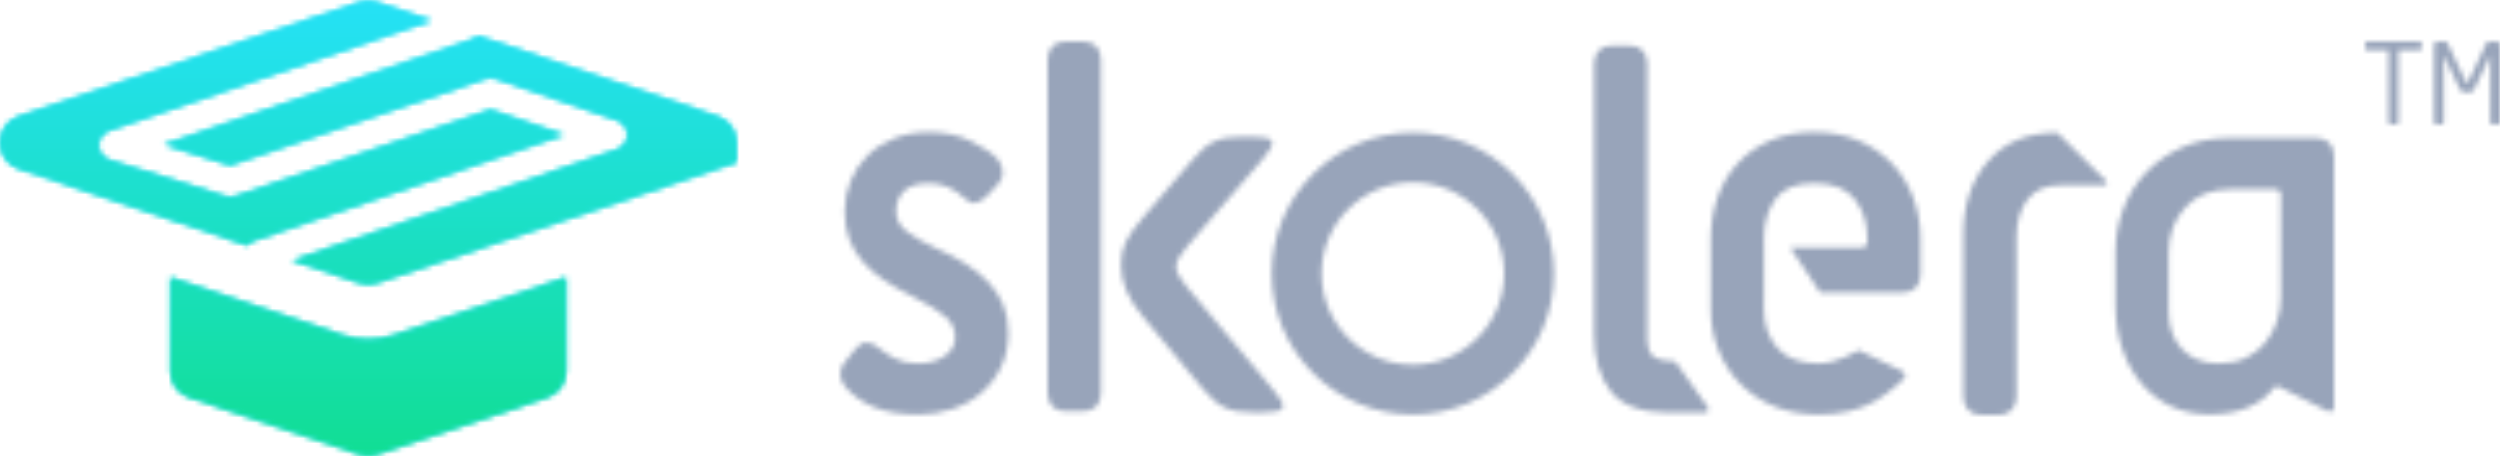 <?xml version="1.0" encoding="UTF-8"?>
<svg width="482px" height="88px" viewBox="0 0 482 88" version="1.1" xmlns="http://www.w3.org/2000/svg" xmlns:xlink="http://www.w3.org/1999/xlink">
    <!-- Generator: sketchtool 52.6 (67491) - http://www.bohemiancoding.com/sketch -->
    <title>E7DC8C4A-ED42-47FD-B0E2-9EA9B5AB47FD</title>
    <desc>Created with sketchtool.</desc>
    <defs>
        <path d="M3.021,59.17 C4.312,57.626 5.869,57.665 7.691,59.286 C8.527,59.981 9.533,60.617 10.71,61.196 C11.887,61.775 13.31,62.065 14.981,62.065 C17.031,62.065 18.74,61.602 20.106,60.675 C21.473,59.749 22.157,58.514 22.157,56.97 C22.157,55.503 21.568,54.23 20.391,53.149 C19.214,52.068 17.031,50.717 13.842,49.096 C11.792,48.093 9.969,47.05 8.375,45.97 C6.78,44.889 5.432,43.712 4.331,42.438 C3.23,41.164 2.376,39.755 1.768,38.212 C1.161,36.668 0.857,34.854 0.857,32.769 C0.857,30.685 1.237,28.717 1.996,26.864 C2.756,25.011 3.838,23.39 5.242,22.001 C6.647,20.611 8.356,19.511 10.368,18.701 C12.38,17.89 14.639,17.485 17.145,17.485 C20.182,17.485 22.878,18.064 25.232,19.222 C27.586,20.38 29.294,21.537 30.357,22.695 C30.965,23.467 31.288,24.297 31.326,25.185 C31.364,26.073 31.041,26.864 30.357,27.559 L28.307,29.759 C27.624,30.453 26.921,30.897 26.2,31.09 C25.479,31.283 24.738,30.994 23.979,30.222 C21.929,28.292 19.651,27.327 17.145,27.327 C14.943,27.327 13.329,27.829 12.304,28.832 C11.279,29.836 10.767,31.148 10.767,32.769 C10.767,34.313 11.488,35.626 12.931,36.706 C14.373,37.787 16.196,38.829 18.398,39.833 C20.524,40.759 22.441,41.763 24.15,42.843 C25.858,43.924 27.32,45.101 28.535,46.375 C29.75,47.649 30.699,49.077 31.383,50.659 C32.066,52.242 32.408,54.075 32.408,56.16 C32.408,58.707 31.914,60.965 30.927,62.933 C29.94,64.902 28.63,66.561 26.997,67.912 C25.365,69.263 23.504,70.267 21.416,70.923 C19.328,71.579 17.221,71.907 15.095,71.907 C11.602,71.907 8.716,71.425 6.438,70.46 C4.16,69.495 2.338,68.202 0.971,66.581 C0.364,65.886 0.041,65.076 0.003,64.149 C-0.035,63.223 0.288,62.412 0.971,61.718 L3.021,59.17 Z M110.4,62.32 C120.12,62.32 128,54.45 128,44.742 C128,35.035 120.12,27.165 110.4,27.165 C100.68,27.165 92.8,35.035 92.8,44.742 C92.8,54.45 100.68,62.32 110.4,62.32 Z M110.4,71.907 C95.378,71.907 83.2,59.745 83.2,44.742 C83.2,29.74 95.378,17.577 110.4,17.577 C125.422,17.577 137.6,29.74 137.6,44.742 C137.6,59.745 125.422,71.907 110.4,71.907 Z M159.464,71.548 C154.604,71.548 150.75,70.198 148.586,67.496 C146.422,64.794 145.34,61.127 145.34,56.495 L145.34,4.273 C145.34,3.192 145.644,2.343 146.251,1.725 C146.858,1.108 147.694,0.799 148.757,0.799 L152.174,0.799 C153.237,0.799 154.072,1.108 154.68,1.725 C155.287,2.343 155.591,3.192 155.591,4.273 L155.591,57.653 C155.591,58.888 155.933,59.873 156.616,60.606 C157.299,61.339 159.71,61.706 161.001,61.706 L167.175,70.381 C167.634,71.026 167.364,71.548 166.557,71.548 L159.464,71.548 Z M219.945,72 C218.881,72 218.046,71.649 217.439,71.014 C216.831,70.38 216.528,69.497 216.528,68.386 L216.528,37.216 C216.528,31.424 218.122,26.703 221.311,23.052 C224.501,19.402 228.943,17.577 234.638,17.577 L243.868,26.687 C244.432,27.244 244.246,27.695 243.456,27.695 L235.321,27.695 C232.436,27.695 230.291,28.627 228.886,30.492 C227.481,32.356 226.779,34.796 226.779,37.812 L226.779,68.386 C226.779,69.497 226.475,70.38 225.867,71.014 C225.26,71.649 224.425,72 223.362,72 L219.945,72 Z M277.749,29.643 C277.749,28.871 277.369,28.485 276.61,28.485 L268.067,28.485 C264.271,28.485 261.328,29.681 259.24,32.075 C257.152,34.468 256.108,37.324 256.108,40.643 L256.108,52.107 C256.108,55.04 256.962,57.433 258.671,59.286 C260.379,61.139 262.752,62.065 265.789,62.065 C267.84,62.065 269.605,61.698 271.086,60.965 C272.567,60.231 273.8,59.247 274.788,58.012 C275.775,56.777 276.515,55.407 277.009,53.901 C277.502,52.396 277.749,50.833 277.749,49.212 L277.749,29.643 Z M277.236,66.496 C276.895,66.38 276.572,66.516 276.268,66.901 C275.205,68.368 273.63,69.565 271.541,70.491 C269.453,71.417 266.928,71.881 263.967,71.881 C261.309,71.881 258.88,71.379 256.677,70.375 C254.475,69.372 252.577,67.944 250.982,66.091 C249.388,64.238 248.135,62.019 247.224,59.433 C246.312,56.847 245.857,54.01 245.857,50.922 L245.857,40.617 C245.857,37.606 246.388,34.75 247.452,32.048 C248.515,29.346 250.014,27.011 251.951,25.042 C253.887,23.074 256.184,21.511 258.841,20.353 C261.499,19.195 264.423,18.616 267.612,18.616 L284.583,18.616 C285.646,18.616 286.481,18.925 287.089,19.542 C287.696,20.16 288,21.009 288,22.09 L288,70.444 C288,71.237 287.424,71.59 286.719,71.233 C286.719,71.233 277.578,66.612 277.236,66.496 Z M40,67.817 L40,3.474 C40,2.393 40.304,1.544 40.911,0.926 C41.519,0.309 42.354,0 43.417,0 L46.834,0 C47.897,0 48.732,0.309 49.34,0.926 C49.947,1.544 50.251,2.393 50.251,3.474 L50.251,67.817 C50.251,68.897 49.947,69.747 49.34,70.364 C48.732,70.982 47.897,71.29 46.834,71.29 L43.417,71.29 C42.354,71.29 41.519,70.982 40.911,70.364 C40.304,69.747 40,68.897 40,67.817 Z M58.304,34.016 L67.872,22.875 C70.888,19.34 72.864,18.376 77.544,18.376 L79.312,18.376 C83.992,18.376 84.408,19.233 81.288,22.875 L66.832,39.586 C65.584,41.086 64.752,42.264 64.752,43.442 C64.752,44.406 65.48,45.692 66.728,47.191 L83.368,67.009 C86.488,70.651 86.072,71.508 81.392,71.508 L79.624,71.508 C74.944,71.508 72.968,70.544 69.952,67.009 L58.304,52.976 C55.496,49.655 54.144,46.442 54.144,43.121 C54.144,39.693 55.08,37.872 58.304,34.016 Z M188.934,48.401 L183.145,39.717 L196.88,39.717 C197.639,39.717 198.019,39.331 198.019,38.559 L198.019,37.98 C198.019,35.047 197.221,32.538 195.627,30.453 C194.032,28.369 191.412,27.327 187.768,27.327 C184.199,27.327 181.693,28.369 180.25,30.453 C178.808,32.538 178.086,35.047 178.086,37.98 L178.086,38.559 C178.086,38.644 178.091,38.725 178.1,38.801 L178.1,49.317 C178.091,49.393 178.086,49.474 178.086,49.559 L178.086,51.644 C178.086,54.577 178.94,57.047 180.649,59.054 C182.357,61.061 185.034,62.065 188.679,62.065 C192.324,62.065 196.31,59.517 196.31,59.517 L204.686,63.525 C205.407,63.87 205.533,64.589 204.939,65.141 C204.939,65.141 202.233,67.855 199.272,69.476 C196.31,71.097 192.779,71.907 188.679,71.907 C185.49,71.907 182.623,71.386 180.079,70.344 C177.536,69.302 175.353,67.855 173.53,66.002 C171.708,64.149 170.303,61.988 169.316,59.517 C168.329,57.047 167.835,54.423 167.835,51.644 L167.835,37.98 C167.835,35.201 168.272,32.557 169.145,30.048 C170.018,27.539 171.309,25.359 173.018,23.506 C174.726,21.653 176.814,20.186 179.282,19.106 C181.75,18.025 184.578,17.485 187.768,17.485 C190.957,17.485 193.804,18.025 196.31,19.106 C198.816,20.186 200.961,21.653 202.746,23.506 C204.53,25.359 205.897,27.539 206.846,30.048 C207.795,32.557 208.27,35.201 208.27,37.98 L208.27,44.928 C208.27,46.008 207.966,46.857 207.359,47.475 C206.751,48.093 205.916,48.401 204.853,48.401 L188.934,48.401 Z" id="path-1"></path>
        <path d="M56.344,50.205 L118.969,28.839 C121.676,27.916 121.677,24.087 118.971,23.161 L95.57,15.161 C94.944,14.947 94.265,14.946 93.638,15.159 L44.363,31.845 L31.657,27.875 L90.969,7.639 C91.408,7.489 91.79,7.248 92.101,6.943 L138.404,22.473 C140.551,23.193 142,25.216 142,27.493 L142,31.291 L124.738,37.097 L109.129,42.332 L72.663,54.563 C72.123,54.744 71.562,54.835 71,54.835 C70.438,54.835 69.877,54.745 69.337,54.563 L56.344,50.205 Z M47.679,47.299 L32.87,42.332 L3.596,32.514 C1.449,31.793 0,29.771 0,27.493 C0,25.216 1.449,23.193 3.596,22.473 L69.337,0.423 C69.876,0.242 70.438,0.152 71,0.152 C71.562,0.152 72.123,0.242 72.663,0.423 L83.189,3.954 L21.031,25.161 C18.286,26.097 18.336,29.998 21.105,30.863 L43.505,37.863 C44.111,38.053 44.761,38.045 45.362,37.842 L94.595,21.169 L108.718,25.997 L49.031,46.361 C48.481,46.548 48.021,46.88 47.679,47.299 Z M75.99,64.604 L109.129,53.489 L109.129,71.593 C109.129,73.871 107.681,75.893 105.533,76.613 L72.663,87.638 C72.123,87.82 71.561,87.91 71,87.91 C70.439,87.91 69.877,87.82 69.337,87.638 L36.467,76.613 C34.319,75.893 32.87,73.871 32.87,71.593 L32.87,53.489 L66.011,64.604 C67.622,65.145 69.301,65.419 71,65.419 C72.699,65.419 74.378,65.145 75.99,64.604 Z" id="path-3"></path>
        <linearGradient x1="12.486%" y1="24.662%" x2="12.486%" y2="120.993%" id="linearGradient-5">
            <stop stop-color="#25E1F6" offset="0%"></stop>
            <stop stop-color="#11DE94" offset="100%"></stop>
        </linearGradient>
        <path d="M56.344,50.205 L118.969,28.839 C121.676,27.916 121.677,24.087 118.971,23.161 L95.57,15.161 C94.944,14.947 94.265,14.946 93.638,15.159 L44.363,31.845 L31.657,27.875 L90.969,7.639 C91.408,7.489 91.79,7.248 92.101,6.943 L138.404,22.473 C140.551,23.193 142,25.216 142,27.493 L142,31.291 L124.738,37.097 L109.129,42.332 L72.663,54.563 C72.123,54.744 71.562,54.835 71,54.835 C70.438,54.835 69.877,54.745 69.337,54.563 L56.344,50.205 Z M47.679,47.299 L32.87,42.332 L3.596,32.514 C1.449,31.793 0,29.771 0,27.493 C0,25.216 1.449,23.193 3.596,22.473 L69.337,0.423 C69.876,0.242 70.438,0.152 71,0.152 C71.562,0.152 72.123,0.242 72.663,0.423 L83.189,3.954 L21.031,25.161 C18.286,26.097 18.336,29.998 21.105,30.863 L43.505,37.863 C44.111,38.053 44.761,38.045 45.362,37.842 L94.595,21.169 L108.718,25.997 L49.031,46.361 C48.481,46.548 48.021,46.88 47.679,47.299 Z M75.99,64.604 L109.129,53.489 L109.129,71.593 C109.129,73.871 107.681,75.893 105.533,76.613 L72.663,87.638 C72.123,87.82 71.561,87.91 71,87.91 C70.439,87.91 69.877,87.82 69.337,87.638 L36.467,76.613 C34.319,75.893 32.87,73.871 32.87,71.593 L32.87,53.489 L66.011,64.604 C67.622,65.145 69.301,65.419 71,65.419 C72.699,65.419 74.378,65.145 75.99,64.604 Z" id="path-6"></path>
        <linearGradient x1="16.534%" y1="24.662%" x2="16.534%" y2="32.917%" id="linearGradient-8">
            <stop stop-color="#25E1F6" offset="0%"></stop>
            <stop stop-color="#11DE94" offset="100%"></stop>
        </linearGradient>
        <path d="M10.912,1.335 C10.912,1.55 10.744,1.68 10.513,1.68 L6.421,1.68 L6.421,15.569 C6.421,15.785 6.274,16 6.044,16 L4.889,16 C4.68,16 4.512,15.806 4.512,15.569 L4.512,1.68 L0.42,1.68 C0.189,1.68 0,1.572 0,1.335 L0,0.388 C0,0.172 0.189,0 0.42,0 L10.513,0 C10.744,0 10.912,0.151 10.912,0.388 L10.912,1.335 Z M26,15.569 C26,15.806 25.811,16 25.58,16 L24.552,16 C24.321,16 24.132,15.806 24.132,15.569 L24.132,2.8 C24.132,2.756 24.132,2.735 24.111,2.735 C24.09,2.735 24.09,2.735 24.069,2.778 L21.069,9.152 C20.859,9.583 20.649,9.777 20.124,9.777 L19.159,9.777 C18.634,9.777 18.424,9.583 18.215,9.152 L15.214,2.778 C15.193,2.735 15.193,2.735 15.172,2.735 C15.151,2.735 15.151,2.756 15.151,2.8 L15.151,15.569 C15.151,15.806 14.962,16 14.731,16 L13.703,16 C13.472,16 13.283,15.806 13.283,15.569 L13.283,0.625 C13.283,0.28 13.556,0 13.892,0 L15.256,0 C15.634,0 15.802,0.086 15.927,0.366 L19.39,7.752 C19.474,7.946 19.537,7.989 19.642,7.989 C19.747,7.989 19.809,7.946 19.893,7.752 L23.356,0.366 C23.482,0.086 23.65,0 24.027,0 L25.391,0 C25.727,0 26,0.28 26,0.625 L26,15.569 Z" id="path-9"></path>
    </defs>
    <g id="Symbols" stroke="none" stroke-width="1" fill="none" fill-rule="evenodd">
        <g id="logo">
            <g id="Group">
                <g id="Group-292" transform="translate(162, 8)">
                    <mask id="mask-2" fill="white">
                        <use xlink:href="#path-1"></use>
                    </mask>
                    <g id="Clip-291"></g>
                    <polygon id="Fill-290" fill="#98A4BA" mask="url(#mask-2)" points="-5 77 293 77 293 -5 -5 -5"></polygon>
                </g>
                <g id="Group-299">
                    <g id="Group-295">
                        <mask id="mask-4" fill="white">
                            <use xlink:href="#path-3"></use>
                        </mask>
                        <g id="Clip-294"></g>
                        <polygon id="Fill-293" fill="url(#linearGradient-5)" mask="url(#mask-4)" points="-219 801 1535 801 1535 -262 -219 -262"></polygon>
                    </g>
                    <g id="Group-298">
                        <mask id="mask-7" fill="white">
                            <use xlink:href="#path-6"></use>
                        </mask>
                        <g id="Clip-297"></g>
                        <polygon id="Fill-296" fill="url(#linearGradient-8)" mask="url(#mask-7)" points="-219 801 1535 801 1535 -262 -219 -262"></polygon>
                    </g>
                </g>
                <g id="Group-302" transform="translate(456, 8)">
                    <mask id="mask-10" fill="white">
                        <use xlink:href="#path-9"></use>
                    </mask>
                    <g id="Clip-301"></g>
                    <polygon id="Fill-300" fill="#98A4BA" mask="url(#mask-10)" points="-5 21 31 21 31 -5 -5 -5"></polygon>
                </g>
            </g>
        </g>
    </g>
</svg>